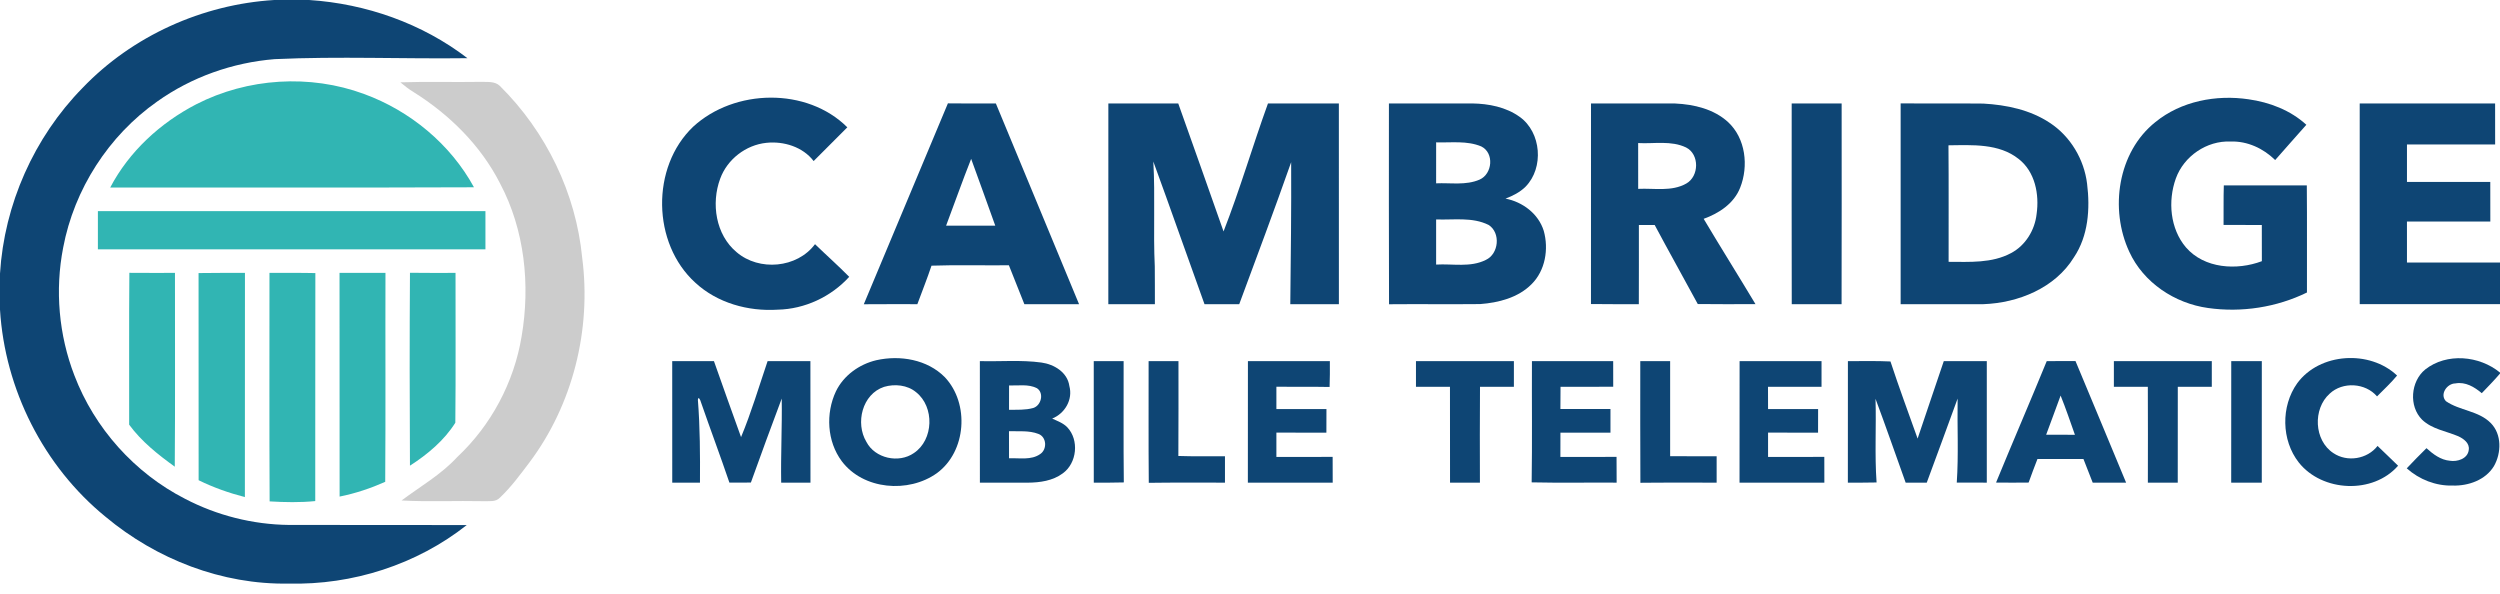 <svg xmlns="http://www.w3.org/2000/svg" width="160" height="38" viewBox="0 0 160 38" fill="none"><g clip-path="url(#clip0_18345_23702)"><path d="M17.556 0H19.785C23.424 0.238 27.013 1.497 29.916 3.724C25.803 3.778 21.691 3.595 17.58 3.785C14.892 4.002 12.26 4.93 10.059 6.498C6.949 8.684 4.747 12.112 4.043 15.847C3.511 18.569 3.762 21.438 4.761 24.027C6.048 27.406 8.619 30.277 11.84 31.922C13.884 32.99 16.18 33.57 18.485 33.596C22.281 33.607 26.076 33.591 29.872 33.604C26.665 36.137 22.556 37.451 18.478 37.349C14.215 37.429 10.011 35.794 6.756 33.074C2.789 29.842 0.309 24.916 0 19.815V17.508C0.272 13.084 2.176 8.795 5.278 5.632C8.471 2.295 12.953 0.279 17.556 0Z" fill="#0E4574"></path><path d="M44.362 8.11C47.008 5.673 51.646 5.573 54.229 8.149C53.513 8.871 52.791 9.588 52.073 10.307C51.379 9.397 50.156 9.024 49.049 9.141C47.735 9.275 46.544 10.195 46.092 11.436C45.504 13.019 45.802 15.027 47.146 16.142C48.585 17.374 51.015 17.164 52.161 15.627C52.885 16.329 53.642 16.999 54.35 17.717C53.187 18.995 51.504 19.783 49.77 19.819C47.884 19.939 45.906 19.394 44.499 18.091C41.73 15.577 41.65 10.695 44.362 8.11Z" fill="#0E4574"></path><path d="M137.945 7.813C139.593 6.471 141.835 6.048 143.904 6.354C145.255 6.544 146.59 7.054 147.606 7.986C146.934 8.732 146.279 9.493 145.611 10.243C144.857 9.499 143.828 9.019 142.756 9.058C141.236 8.99 139.764 9.996 139.252 11.426C138.736 12.866 138.884 14.636 139.899 15.831C141.079 17.195 143.159 17.319 144.759 16.716C144.752 15.945 144.756 15.171 144.756 14.4C143.94 14.398 143.124 14.403 142.308 14.395C142.317 13.552 142.297 12.707 142.324 11.865C144.094 11.868 145.865 11.865 147.636 11.867C147.657 14.151 147.639 16.436 147.645 18.72C145.702 19.671 143.456 20.016 141.316 19.712C139.191 19.419 137.182 18.092 136.276 16.117C135.006 13.394 135.527 9.74 137.945 7.813Z" fill="#0E4574"></path><path d="M60.666 6.615C61.688 6.631 62.712 6.619 63.736 6.624C65.502 10.908 67.296 15.18 69.059 19.467C67.893 19.468 66.727 19.467 65.559 19.467C65.23 18.636 64.899 17.806 64.569 16.978C62.917 16.994 61.265 16.946 59.616 17.003C59.34 17.835 59.011 18.645 58.711 19.467C57.569 19.468 56.426 19.461 55.283 19.472C57.068 15.182 58.881 10.905 60.666 6.615ZM60.551 14.441C61.6 14.448 62.648 14.444 63.697 14.443C63.196 13.013 62.664 11.595 62.154 10.167C61.593 11.58 61.089 13.017 60.551 14.441Z" fill="#0E4574"></path><path d="M70.935 6.622C72.425 6.624 73.916 6.622 75.408 6.622C76.373 9.353 77.354 12.078 78.307 14.812C79.358 12.123 80.167 9.339 81.15 6.622C82.663 6.622 84.176 6.622 85.687 6.622C85.69 10.903 85.689 15.186 85.689 19.467C84.652 19.467 83.614 19.467 82.579 19.467C82.611 16.439 82.65 13.408 82.634 10.38C81.564 13.424 80.43 16.444 79.31 19.47C78.569 19.465 77.827 19.467 77.088 19.467C75.987 16.427 74.924 13.372 73.813 10.338C73.939 12.574 73.801 14.818 73.906 17.056C73.921 17.86 73.904 18.663 73.913 19.467C72.921 19.467 71.927 19.468 70.933 19.467C70.933 15.184 70.931 10.903 70.935 6.622Z" fill="#0E4574"></path><path d="M88.891 6.622C90.665 6.622 92.441 6.622 94.217 6.62C95.279 6.636 96.381 6.85 97.259 7.479C98.649 8.468 98.823 10.739 97.636 11.948C97.277 12.304 96.82 12.533 96.354 12.711C97.453 12.924 98.461 13.682 98.8 14.773C99.127 15.94 98.9 17.321 98.016 18.192C97.158 19.054 95.906 19.374 94.728 19.461C92.784 19.481 90.841 19.454 88.898 19.472C88.879 15.189 88.893 10.905 88.891 6.622ZM91.913 9.111C91.91 9.986 91.912 10.859 91.912 11.733C92.836 11.691 93.819 11.876 94.694 11.495C95.517 11.134 95.643 9.787 94.802 9.372C93.89 8.988 92.875 9.141 91.913 9.111ZM91.912 14.044C91.912 15.008 91.912 15.97 91.912 16.933C92.968 16.869 94.109 17.131 95.092 16.635C95.926 16.251 96.055 14.899 95.275 14.398C94.233 13.876 93.031 14.087 91.912 14.044Z" fill="#0E4574"></path><path d="M101.824 6.622C103.619 6.626 105.415 6.617 107.21 6.624C108.412 6.679 109.681 6.976 110.592 7.81C111.724 8.852 111.92 10.631 111.37 12.012C110.977 13.02 110.016 13.653 109.034 14.005C110.124 15.835 111.255 17.637 112.35 19.463C111.118 19.465 109.888 19.476 108.657 19.458C107.744 17.769 106.803 16.094 105.9 14.4C105.562 14.4 105.224 14.4 104.888 14.4C104.885 16.089 104.894 17.78 104.885 19.468C103.863 19.461 102.842 19.477 101.822 19.458C101.822 15.18 101.82 10.901 101.824 6.622ZM104.842 9.156C104.846 10.133 104.842 11.111 104.844 12.087C105.866 12.036 106.986 12.277 107.92 11.748C108.748 11.284 108.776 9.874 107.909 9.438C106.956 8.98 105.861 9.212 104.842 9.156Z" fill="#0E4574"></path><path d="M114.668 6.622C115.733 6.622 116.8 6.622 117.865 6.622C117.865 10.905 117.874 15.188 117.861 19.47C116.796 19.465 115.733 19.465 114.672 19.47C114.661 15.188 114.668 10.905 114.668 6.622Z" fill="#0E4574"></path><path d="M121.641 6.619C123.404 6.631 125.17 6.61 126.933 6.629C128.414 6.713 129.934 7.028 131.187 7.861C132.506 8.722 133.383 10.199 133.573 11.756C133.772 13.356 133.655 15.095 132.73 16.471C131.525 18.434 129.166 19.388 126.937 19.467C125.171 19.468 123.406 19.467 121.641 19.467C121.646 15.184 121.646 10.901 121.641 6.619ZM124.702 9.3C124.723 11.785 124.706 14.27 124.711 16.757C126.053 16.759 127.486 16.855 128.709 16.197C129.634 15.707 130.229 14.727 130.343 13.698C130.522 12.441 130.249 10.992 129.194 10.174C127.938 9.168 126.217 9.282 124.702 9.3Z" fill="#0E4574"></path><path d="M151.021 6.62C153.909 6.624 156.798 6.622 159.687 6.622C159.689 7.497 159.689 8.37 159.689 9.244C157.808 9.244 155.927 9.244 154.046 9.244C154.043 10.044 154.043 10.844 154.046 11.644C155.822 11.644 157.6 11.643 159.378 11.644C159.378 12.489 159.376 13.333 159.381 14.176C157.602 14.18 155.824 14.178 154.045 14.176C154.045 15.051 154.043 15.925 154.046 16.8C156.03 16.8 158.014 16.8 160 16.8V19.465C157.008 19.468 154.014 19.468 151.022 19.465C151.021 15.184 151.022 10.903 151.021 6.62Z" fill="#0E4574"></path><path d="M56.082 23.054C57.6 22.713 59.346 23.004 60.471 24.142C62.061 25.828 61.849 28.898 59.963 30.281C58.144 31.584 55.248 31.351 53.87 29.513C52.928 28.247 52.834 26.457 53.499 25.047C53.991 24.027 54.992 23.312 56.082 23.054ZM56.58 24.759C55.179 25.223 54.729 27.077 55.449 28.279C56 29.34 57.522 29.671 58.491 28.994C59.758 28.148 59.819 26.043 58.631 25.102C58.073 24.635 57.259 24.558 56.58 24.759Z" fill="#0E4574"></path><path d="M147.02 24.532C148.457 22.565 151.669 22.38 153.413 24.035C153.019 24.51 152.565 24.931 152.13 25.369C151.387 24.5 149.934 24.411 149.1 25.193C148.011 26.167 148.091 28.187 149.337 28.999C150.224 29.596 151.507 29.385 152.163 28.54C152.599 28.965 153.045 29.378 153.477 29.806C151.872 31.646 148.622 31.49 147.123 29.6C146.003 28.174 145.971 26.003 147.02 24.532Z" fill="#0E4574"></path><path d="M155.213 23.648C156.587 22.562 158.681 22.757 160 23.845V23.907C159.63 24.343 159.229 24.748 158.834 25.163C158.361 24.766 157.785 24.418 157.142 24.539C156.605 24.544 156.128 25.239 156.539 25.676C157.419 26.286 158.628 26.284 159.406 27.072C160.123 27.794 160.093 28.988 159.613 29.831C159.072 30.724 157.974 31.106 156.971 31.076C155.892 31.106 154.832 30.688 154.032 29.973C154.441 29.532 154.868 29.109 155.294 28.684C155.718 29.067 156.201 29.435 156.791 29.488C157.273 29.566 157.934 29.36 158 28.798C158.071 28.364 157.673 28.078 157.33 27.92C156.551 27.589 155.648 27.468 155.015 26.862C154.151 26 154.279 24.411 155.213 23.648Z" fill="#0E4574"></path><path d="M43.022 23.111C43.911 23.111 44.801 23.111 45.692 23.111C46.272 24.731 46.834 26.359 47.427 27.975C48.087 26.393 48.574 24.736 49.127 23.111C50.041 23.111 50.953 23.109 51.866 23.113C51.868 25.705 51.863 28.299 51.87 30.892C51.244 30.887 50.62 30.887 49.996 30.892C49.964 29.097 50.06 27.301 50.03 25.508C49.361 27.294 48.7 29.084 48.057 30.882C47.598 30.889 47.139 30.891 46.681 30.885C46.094 29.157 45.452 27.449 44.855 25.724C44.841 25.634 44.682 25.307 44.665 25.598C44.803 27.356 44.809 29.125 44.798 30.889C44.206 30.889 43.614 30.889 43.024 30.889C43.02 28.297 43.022 25.703 43.022 23.111Z" fill="#0E4574"></path><path d="M62.711 23.111C64.025 23.147 65.348 23.024 66.653 23.203C67.462 23.314 68.317 23.826 68.438 24.7C68.676 25.573 68.155 26.46 67.339 26.789C67.673 26.944 68.041 27.072 68.304 27.344C69.079 28.158 68.928 29.643 68.014 30.297C67.376 30.773 66.551 30.885 65.776 30.891C64.754 30.889 63.734 30.887 62.713 30.889C62.71 28.297 62.711 25.705 62.711 23.111ZM64.58 24.67C64.578 25.189 64.576 25.708 64.578 26.227C65.094 26.219 65.622 26.252 66.125 26.112C66.64 25.956 66.838 25.15 66.361 24.843C65.81 24.565 65.17 24.69 64.58 24.67ZM64.575 27.596C64.578 28.174 64.578 28.752 64.578 29.331C65.238 29.301 65.995 29.467 66.571 29.061C67.031 28.757 66.99 27.964 66.455 27.769C65.858 27.54 65.202 27.616 64.575 27.596Z" fill="#0E4574"></path><path d="M70 23.111C70.637 23.111 71.273 23.111 71.912 23.111C71.92 25.7 71.894 28.288 71.924 30.875C71.284 30.894 70.642 30.891 70.002 30.889C69.999 28.295 70 25.703 70 23.111Z" fill="#0E4574"></path><path d="M73.511 23.111C74.147 23.111 74.784 23.111 75.422 23.111C75.419 25.136 75.431 27.159 75.415 29.182C76.409 29.218 77.404 29.193 78.398 29.2C78.4 29.762 78.4 30.325 78.398 30.889C76.773 30.894 75.147 30.875 73.522 30.901C73.497 28.304 73.516 25.708 73.511 23.111Z" fill="#0E4574"></path><path d="M79.867 23.113C81.614 23.109 83.362 23.111 85.111 23.113C85.115 23.664 85.115 24.215 85.094 24.766C83.959 24.743 82.825 24.764 81.689 24.752C81.689 25.228 81.689 25.703 81.689 26.18C82.757 26.176 83.824 26.178 84.893 26.18C84.889 26.683 84.887 27.188 84.889 27.691C83.822 27.685 82.756 27.691 81.689 27.687C81.689 28.206 81.689 28.725 81.689 29.244C82.889 29.244 84.089 29.246 85.289 29.241C85.287 29.792 85.287 30.341 85.293 30.892C83.483 30.887 81.673 30.887 79.863 30.892C79.87 28.299 79.865 25.705 79.867 23.113Z" fill="#0E4574"></path><path d="M90.622 23.111C92.711 23.111 94.8 23.111 96.889 23.111C96.889 23.659 96.889 24.208 96.889 24.756C96.165 24.756 95.442 24.757 94.72 24.754C94.701 26.8 94.713 28.846 94.715 30.892C94.077 30.887 93.438 30.889 92.802 30.889C92.798 28.844 92.802 26.8 92.798 24.756C92.073 24.756 91.348 24.756 90.622 24.756C90.621 24.208 90.621 23.659 90.622 23.111Z" fill="#0E4574"></path><path d="M98.044 23.111C99.778 23.111 101.511 23.109 103.244 23.113C103.242 23.659 103.242 24.206 103.246 24.752C102.121 24.759 100.997 24.754 99.874 24.756C99.865 25.23 99.865 25.703 99.866 26.178C100.933 26.178 102.001 26.181 103.07 26.174C103.065 26.681 103.065 27.186 103.07 27.692C102.001 27.685 100.935 27.689 99.868 27.689C99.866 28.208 99.865 28.725 99.865 29.244C101.063 29.243 102.261 29.248 103.459 29.241C103.466 29.79 103.468 30.34 103.465 30.889C101.651 30.876 99.84 30.912 98.026 30.871C98.066 28.284 98.032 25.698 98.044 23.111Z" fill="#0E4574"></path><path d="M104.978 23.111C105.614 23.111 106.251 23.111 106.889 23.111C106.889 25.14 106.887 27.166 106.889 29.195C107.881 29.205 108.873 29.198 109.865 29.2C109.867 29.762 109.867 30.325 109.865 30.889C108.238 30.894 106.611 30.878 104.985 30.898C104.967 28.302 104.981 25.707 104.978 23.111Z" fill="#0E4574"></path><path d="M111.334 23.113C113.081 23.109 114.831 23.111 116.578 23.113C116.576 23.659 116.576 24.206 116.578 24.754C115.437 24.757 114.294 24.754 113.152 24.757C113.154 25.23 113.156 25.705 113.156 26.18C114.224 26.178 115.293 26.176 116.359 26.18C116.354 26.684 116.354 27.188 116.356 27.691C115.289 27.685 114.223 27.691 113.156 27.687C113.156 28.206 113.156 28.725 113.156 29.244C114.356 29.243 115.556 29.246 116.756 29.241C116.754 29.792 116.754 30.341 116.759 30.892C114.95 30.887 113.14 30.887 111.33 30.892C111.337 28.299 111.332 25.705 111.334 23.113Z" fill="#0E4574"></path><path d="M118.266 23.113C119.173 23.118 120.083 23.088 120.99 23.134C121.534 24.791 122.142 26.427 122.727 28.069C123.274 26.412 123.852 24.766 124.403 23.111C125.32 23.111 126.238 23.111 127.155 23.111C127.155 25.703 127.155 28.297 127.155 30.889C126.513 30.889 125.872 30.891 125.233 30.885C125.354 29.097 125.258 27.299 125.287 25.509C124.632 27.303 123.976 29.099 123.312 30.889C122.862 30.889 122.412 30.889 121.962 30.889C121.319 29.1 120.698 27.303 120.033 25.522C120.087 27.307 119.973 29.097 120.101 30.878C119.488 30.892 118.874 30.889 118.263 30.891C118.27 28.299 118.264 25.705 118.266 23.113Z" fill="#0E4574"></path><path d="M127.747 30.884C128.814 28.286 129.928 25.71 130.992 23.111C131.603 23.111 132.216 23.111 132.832 23.109C133.92 25.7 134.99 28.299 136.072 30.892C135.36 30.887 134.647 30.887 133.934 30.891C133.736 30.384 133.536 29.881 133.34 29.374C132.359 29.381 131.377 29.376 130.396 29.378C130.202 29.877 130.012 30.379 129.832 30.884C129.136 30.892 128.442 30.892 127.747 30.884ZM131.879 25.316C131.582 26.155 131.255 26.983 130.954 27.822C131.568 27.82 132.181 27.82 132.796 27.829C132.497 26.988 132.213 26.142 131.879 25.316Z" fill="#0E4574"></path><path d="M135.288 23.111C137.377 23.111 139.466 23.111 141.555 23.111C141.555 23.66 141.555 24.208 141.555 24.756C140.828 24.756 140.103 24.756 139.379 24.756C139.376 26.8 139.379 28.844 139.376 30.889C138.737 30.889 138.099 30.887 137.463 30.892C137.466 28.846 137.472 26.802 137.461 24.756C136.736 24.756 136.012 24.756 135.288 24.756C135.287 24.208 135.287 23.659 135.288 23.111Z" fill="#0E4574"></path><path d="M142.8 23.113C143.451 23.111 144.104 23.111 144.756 23.111C144.756 25.705 144.758 28.297 144.754 30.889C144.102 30.889 143.449 30.887 142.797 30.892C142.804 28.299 142.799 25.705 142.8 23.113Z" fill="#0E4574"></path><path d="M12.559 6.674C15.847 4.987 19.841 4.734 23.308 6.018C26.248 7.093 28.831 9.228 30.334 11.986C22.574 12.02 14.814 11.991 7.054 12C8.261 9.699 10.263 7.861 12.559 6.674Z" fill="#31B5B3"></path><path d="M6.265 13.513C14.533 13.509 22.8 13.509 31.068 13.513C31.066 14.329 31.066 15.143 31.068 15.957C22.8 15.954 14.531 15.954 6.265 15.957C6.266 15.143 6.266 14.329 6.265 13.513Z" fill="#31B5B3"></path><path d="M8.279 17.461C9.251 17.47 10.225 17.465 11.198 17.465C11.193 21.6 11.217 25.733 11.185 29.868C10.11 29.091 9.057 28.258 8.266 27.18C8.275 23.939 8.25 20.7 8.279 17.461Z" fill="#31B5B3"></path><path d="M12.708 17.476C13.698 17.456 14.687 17.47 15.677 17.465C15.67 22.247 15.679 27.029 15.672 31.813C14.653 31.55 13.657 31.2 12.712 30.734C12.71 26.315 12.715 21.895 12.708 17.476Z" fill="#31B5B3"></path><path d="M17.246 17.465C18.224 17.47 19.203 17.454 20.183 17.477C20.17 22.341 20.184 27.205 20.176 32.069C19.205 32.167 18.227 32.146 17.256 32.089C17.23 27.214 17.249 22.34 17.246 17.465Z" fill="#31B5B3"></path><path d="M21.73 17.465C22.709 17.467 23.689 17.467 24.67 17.465C24.656 21.922 24.686 26.379 24.654 30.837C23.717 31.253 22.741 31.58 21.735 31.781C21.728 27.01 21.738 22.236 21.73 17.465Z" fill="#31B5B3"></path><path d="M26.238 17.458C27.211 17.474 28.181 17.463 29.154 17.465C29.149 20.661 29.173 23.86 29.141 27.054C28.432 28.187 27.357 29.084 26.237 29.803C26.215 25.689 26.21 21.573 26.238 17.458Z" fill="#31B5B3"></path><path d="M25.623 5.269C27.333 5.212 29.045 5.268 30.757 5.239C31.175 5.257 31.673 5.18 31.998 5.506C34.949 8.427 36.866 12.371 37.262 16.512C37.856 21.091 36.661 25.899 33.881 29.6C33.292 30.377 32.711 31.172 32 31.845C31.726 32.148 31.292 32.059 30.93 32.076C29.188 32.037 27.442 32.126 25.7 32.03C26.903 31.127 28.235 30.372 29.262 29.252C31.433 27.221 32.9 24.462 33.383 21.531C33.947 18.235 33.58 14.704 31.998 11.728C30.764 9.305 28.763 7.33 26.471 5.895C26.171 5.714 25.892 5.495 25.623 5.269Z" fill="#CCCCCC"></path></g><defs><clipPath id="clip0_18345_23702"><rect width="160" height="37.511" fill="white"></rect></clipPath></defs></svg>